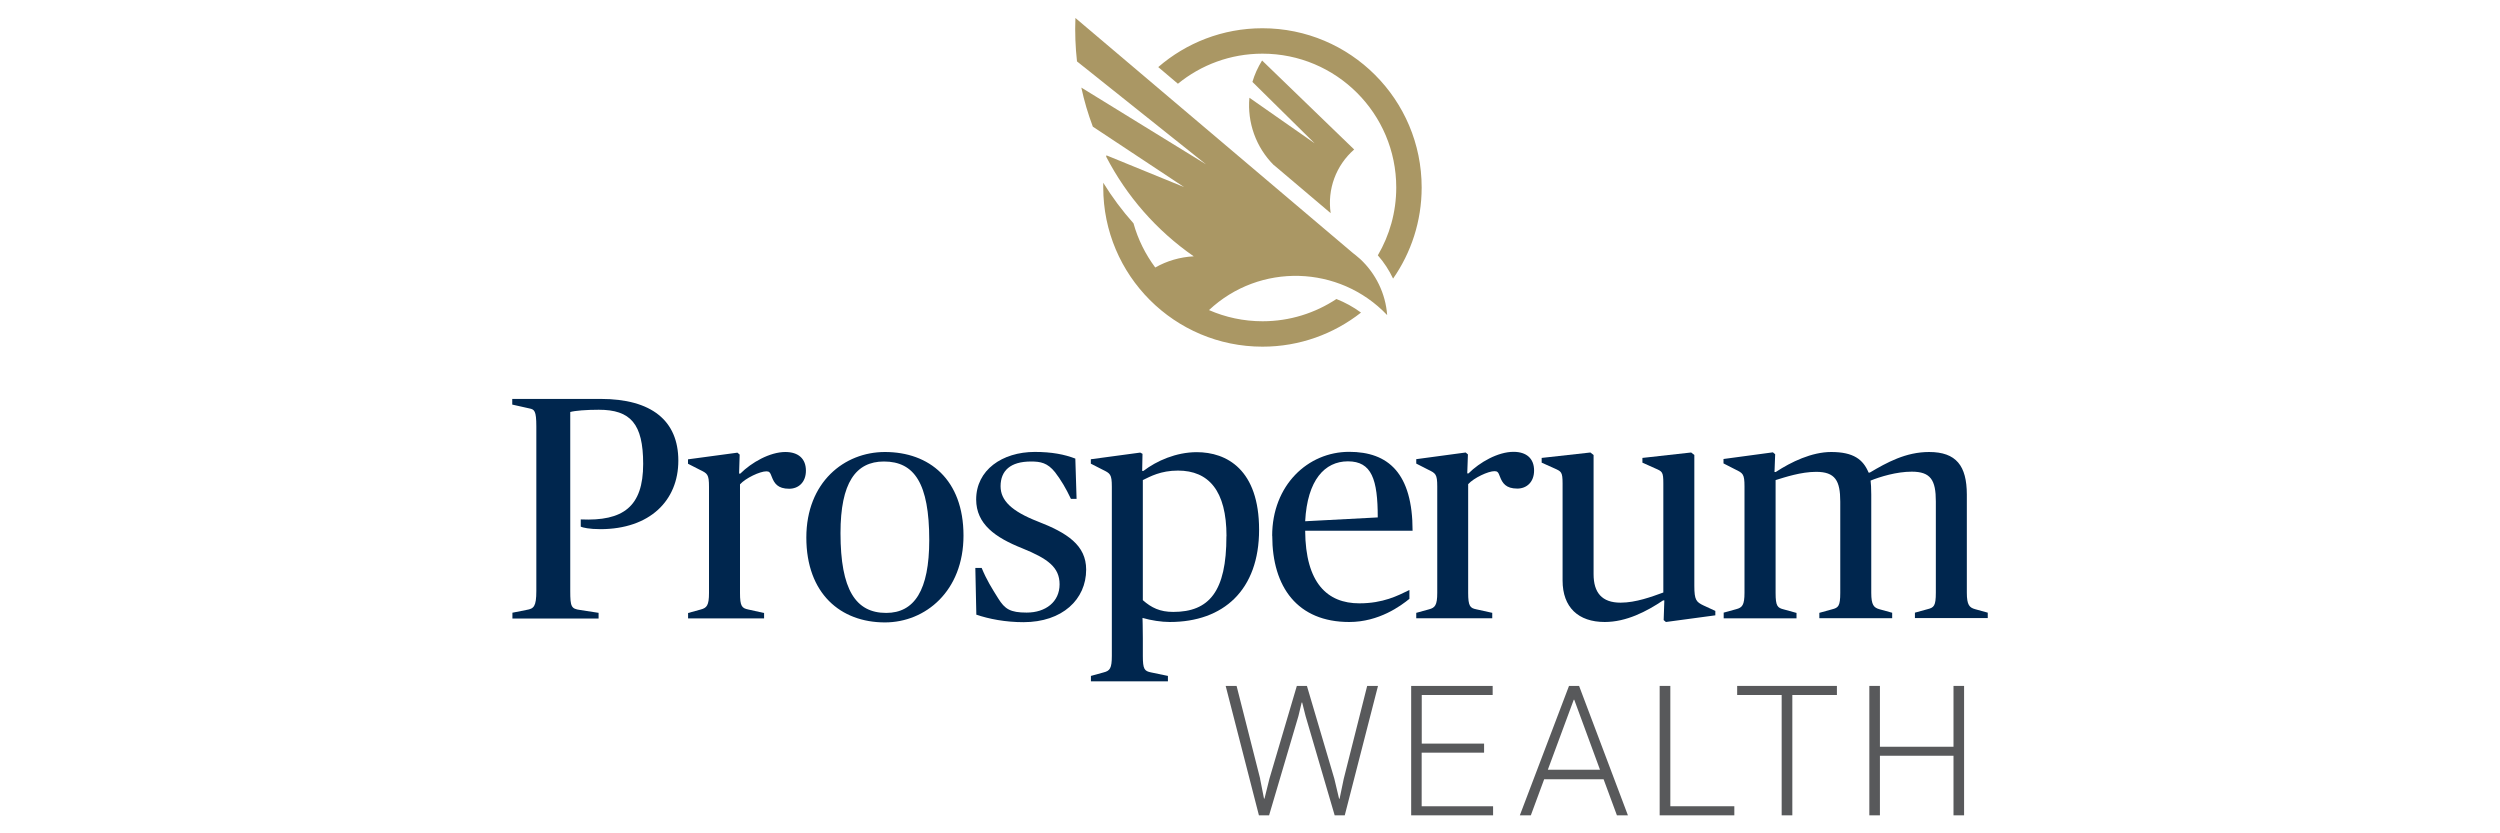 <?xml version="1.0" encoding="UTF-8" standalone="no"?>
<svg xmlns="http://www.w3.org/2000/svg" data-name="Layer 1" id="Layer_1" viewBox="0 0 300 100">
    
  <defs>
        
    <style>
      .cls-1 {
        fill: #58595b;
      }

      .cls-2 {
        fill: #00264e;
      }

      .cls-3 {
        fill: #aa9764;
        fill-rule: evenodd;
      }
    </style>
      
  </defs>
    
  <g>
        
    <path class="cls-3" d="M162.51,30.5L129.05,2.16c-.07,1.76,0,3.5.19,5.21l15.48,12.35-14.96-9.21c.34,1.6.81,3.17,1.38,4.69l10.95,7.25-9.32-3.81-.03.16c2.44,4.71,6.01,8.84,10.51,11.96-1.63.08-3.21.54-4.62,1.34-1.17-1.57-2.07-3.36-2.61-5.3-1.35-1.51-2.56-3.14-3.63-4.87,0,.19,0,.37,0,.56,0,10.55,8.55,19.11,19.11,19.11,4.46,0,8.56-1.53,11.82-4.09-.92-.68-1.92-1.22-2.95-1.63-2.54,1.68-5.59,2.67-8.86,2.67-2.29,0-4.46-.48-6.43-1.34,6.08-5.7,15.63-5.44,21.38.6-.19-2.58-1.36-4.98-3.24-6.73l-.7-.59h0Z"/>
        
    <path class="cls-3" d="M151.49,6.44c8.87,0,16.06,7.19,16.06,16.06,0,2.97-.81,5.75-2.21,8.14.74.84,1.35,1.78,1.83,2.79,2.16-3.1,3.43-6.87,3.43-10.93,0-10.55-8.55-19.11-19.11-19.11-4.78,0-9.15,1.76-12.5,4.66l2.36,2c2.77-2.26,6.3-3.61,10.14-3.61h0Z"/>
        
    <path class="cls-3" d="M152.87,19.81l1.24,1.05,5.57,4.72c-.42-2.86.64-5.74,2.82-7.64l-11.05-10.68c-.51.82-.9,1.68-1.16,2.57l7.47,7.37-7.83-5.47c-.27,2.95.77,5.93,2.93,8.09h0Z"/>
      
  </g>
    
  <g>
        
    <path class="cls-2" d="M61.47,73.53l1.71-.34c.87-.15,1.18-.38,1.18-2.28v-19.73c0-1.9-.23-2.05-.84-2.17l-2.05-.46v-.68s10.61,0,10.61,0c6.12,0,9.32,2.62,9.32,7.41,0,4.79-3.42,8.21-9.35,8.22-1.33,0-2.13-.19-2.36-.3v-.87c5.09.23,7.49-1.52,7.49-6.66,0-4.83-1.52-6.5-5.33-6.5-1.52,0-2.85.11-3.42.27v21.48c0,1.9.12,2.13,1.19,2.28l2.21.34v.68h-10.34s0-.68,0-.68Z"/>
        
    <path class="cls-2" d="M82.57,73.56l1.52-.42c.72-.19.99-.49.99-1.98v-12.74c0-1.52-.19-1.6-1.11-2.05l-1.41-.72v-.53l5.93-.8.27.23-.07,2.28h.15c1.33-1.33,3.54-2.59,5.4-2.59,1.56,0,2.47.8,2.47,2.24,0,1.41-.91,2.17-2.01,2.17-1.37,0-1.79-.65-2.09-1.44-.19-.53-.3-.65-.65-.65-.76,0-2.47.8-3.16,1.56v13.04c0,1.6.23,1.82.99,1.98l1.9.42v.65s-9.12,0-9.12,0v-.65Z"/>
        
    <path class="cls-2" d="M96.76,64.51c0-6.65,4.56-10.27,9.43-10.27,5.32,0,9.43,3.31,9.43,10.03,0,6.65-4.56,10.42-9.43,10.42-5.32,0-9.43-3.46-9.43-10.19ZM111.51,64.81c0-6.81-1.79-9.43-5.44-9.43-3.38,0-5.21,2.55-5.21,8.59,0,6.81,1.83,9.58,5.48,9.58,3.38,0,5.17-2.7,5.17-8.75Z"/>
        
    <path class="cls-2" d="M117.16,73.74l-.12-5.59h.76c.61,1.48,1.22,2.43,1.98,3.65.8,1.29,1.45,1.71,3.42,1.71,2.28,0,3.95-1.29,3.95-3.39,0-2.05-1.41-3.08-4.49-4.33-3.23-1.29-5.51-2.89-5.52-5.85,0-3.54,3.12-5.7,7.03-5.71,2.05,0,3.57.3,4.87.8l.15,4.83h-.68c-.61-1.29-1.18-2.24-1.9-3.19-.91-1.14-1.75-1.29-2.89-1.29-2.47,0-3.65,1.1-3.65,2.97,0,1.71,1.33,3,4.45,4.22,3.54,1.37,5.82,2.85,5.82,5.78,0,3.57-2.85,6.31-7.53,6.31-2.13,0-4.14-.38-5.67-.91Z"/>
        
    <path class="cls-2" d="M130.91,81.11l1.52-.42c.76-.19.99-.49.99-1.98v-20.3c0-1.52-.2-1.6-1.11-2.05l-1.41-.72v-.53l5.93-.8.27.15-.04,2.05h.15c1.6-1.22,3.92-2.24,6.39-2.25,3.61,0,7.49,2.09,7.49,9.31,0,7.22-4.26,11.07-10.72,11.07-.99,0-2.24-.19-3.27-.49,0,0,.04,1.14.04,2.43v2.13c0,1.6.19,1.82.99,1.98l2.02.42v.65s-9.24,0-9.24,0v-.65ZM147.18,64.34c0-5.44-2.13-7.87-5.82-7.87-2.09,0-3.35.72-4.22,1.14v14.41c1.03.91,2.06,1.41,3.65,1.41,4.3,0,6.39-2.44,6.38-9.09Z"/>
        
    <path class="cls-2" d="M152.66,64.3c0-6.08,4.29-10.08,9.24-10.08,4.71,0,7.61,2.58,7.61,9.47h-12.89c.04,6.28,2.66,8.71,6.5,8.71,2.85,0,4.6-.91,6.01-1.6v1.06c-1.03.84-3.65,2.78-7.22,2.78-6.2,0-9.24-4.18-9.24-10.34ZM156.62,62.55l8.71-.46c0-4.56-.72-6.73-3.58-6.73-2.78,0-4.87,2.24-5.13,7.19Z"/>
        
    <path class="cls-2" d="M169.96,73.54l1.52-.42c.72-.19.99-.49.99-1.98v-12.74c0-1.52-.19-1.6-1.11-2.05l-1.41-.72v-.53l5.93-.8.27.23-.08,2.28h.15c1.33-1.33,3.53-2.59,5.4-2.59,1.56,0,2.47.8,2.47,2.24,0,1.41-.91,2.17-2.01,2.17-1.37,0-1.79-.65-2.09-1.44-.19-.53-.3-.65-.65-.65-.76,0-2.47.8-3.16,1.56v13.04c0,1.6.23,1.83.99,1.98l1.9.42v.65s-9.12,0-9.12,0v-.65Z"/>
        
    <path class="cls-2" d="M187.51,69.65v-11.63c0-1.41-.16-1.44-.99-1.82l-1.52-.68v-.57s5.85-.65,5.85-.65l.38.3v14.3c0,2.21.99,3.42,3.24,3.42,1.83,0,3.76-.72,5.13-1.22v-13.08c0-1.41-.12-1.44-.99-1.82l-1.52-.68v-.57l5.85-.65.38.3v15.7c0,1.71.23,1.94,1.11,2.36l1.41.65v.53l-5.93.8-.27-.23.08-2.36h-.15c-1.98,1.33-4.41,2.59-7,2.59-3.16,0-5.06-1.75-5.06-4.98Z"/>
        
    <path class="cls-2" d="M206.83,73.52l1.52-.42c.72-.19.99-.49.99-1.98v-12.74c0-1.52-.19-1.6-1.11-2.05l-1.41-.72v-.53l5.93-.8.27.23-.08,2.13h.15c1.86-1.22,4.33-2.4,6.65-2.4,2.7,0,3.84.91,4.49,2.47h.15c2.05-1.22,4.33-2.47,7.11-2.47,3.27,0,4.52,1.67,4.53,5.09v11.79c0,1.48.31,1.79.99,1.98l1.52.42v.65s-8.74,0-8.74,0v-.65s1.52-.42,1.52-.42c.76-.19.99-.38.99-1.98v-10.95c0-2.55-.61-3.57-2.89-3.57-1.83,0-3.8.61-4.94,1.07.04.38.08.84.08,1.67v11.79c0,1.48.31,1.79.99,1.98l1.52.42v.65h-8.74s0-.64,0-.64l1.52-.42c.76-.19.99-.38.99-1.98v-10.95c0-2.51-.61-3.57-2.89-3.57-1.83,0-3.76.65-4.87.99v13.54c0,1.6.23,1.79.99,1.98l1.52.42v.65s-8.74,0-8.74,0v-.65Z"/>
      
  </g>
    
  <g>
        
    <path class="cls-1" d="M151.21,93.45l.47,2.38h.06s.59-2.38.59-2.38l3.29-11.14h1.21l3.29,11.14.57,2.4h.06s.5-2.4.5-2.4l2.81-11.14h1.3l-3.99,15.53h-1.21l-3.49-11.91-.41-1.63h-.06l-.39,1.63-3.52,11.91h-1.22l-3.99-15.53h1.31l2.83,11.14Z"/>
        
    <path class="cls-1" d="M178.08,90.32h-7.48v6.43h8.57v1.09h-9.83v-15.53h9.78v1.09h-8.51v5.83h7.48v1.09Z"/>
        
    <path class="cls-1" d="M192.41,93.51h-7.11l-1.6,4.33h-1.32l5.9-15.53h1.21l5.86,15.53h-1.32l-1.6-4.33ZM185.73,92.37h6.27l-3.09-8.4h-.06l-3.11,8.4Z"/>
        
    <path class="cls-1" d="M200.44,96.75h7.68v1.09h-8.96v-15.53h1.28v14.44Z"/>
        
    <path class="cls-1" d="M220.42,83.4h-5.34v14.44h-1.28v-14.44h-5.34v-1.09h11.97v1.09Z"/>
        
    <path class="cls-1" d="M235.69,97.84h-1.27v-7.15h-8.83v7.15h-1.27v-15.53h1.27v7.3h8.83v-7.3h1.27v15.53Z"/>
      
  </g>
  
</svg>
